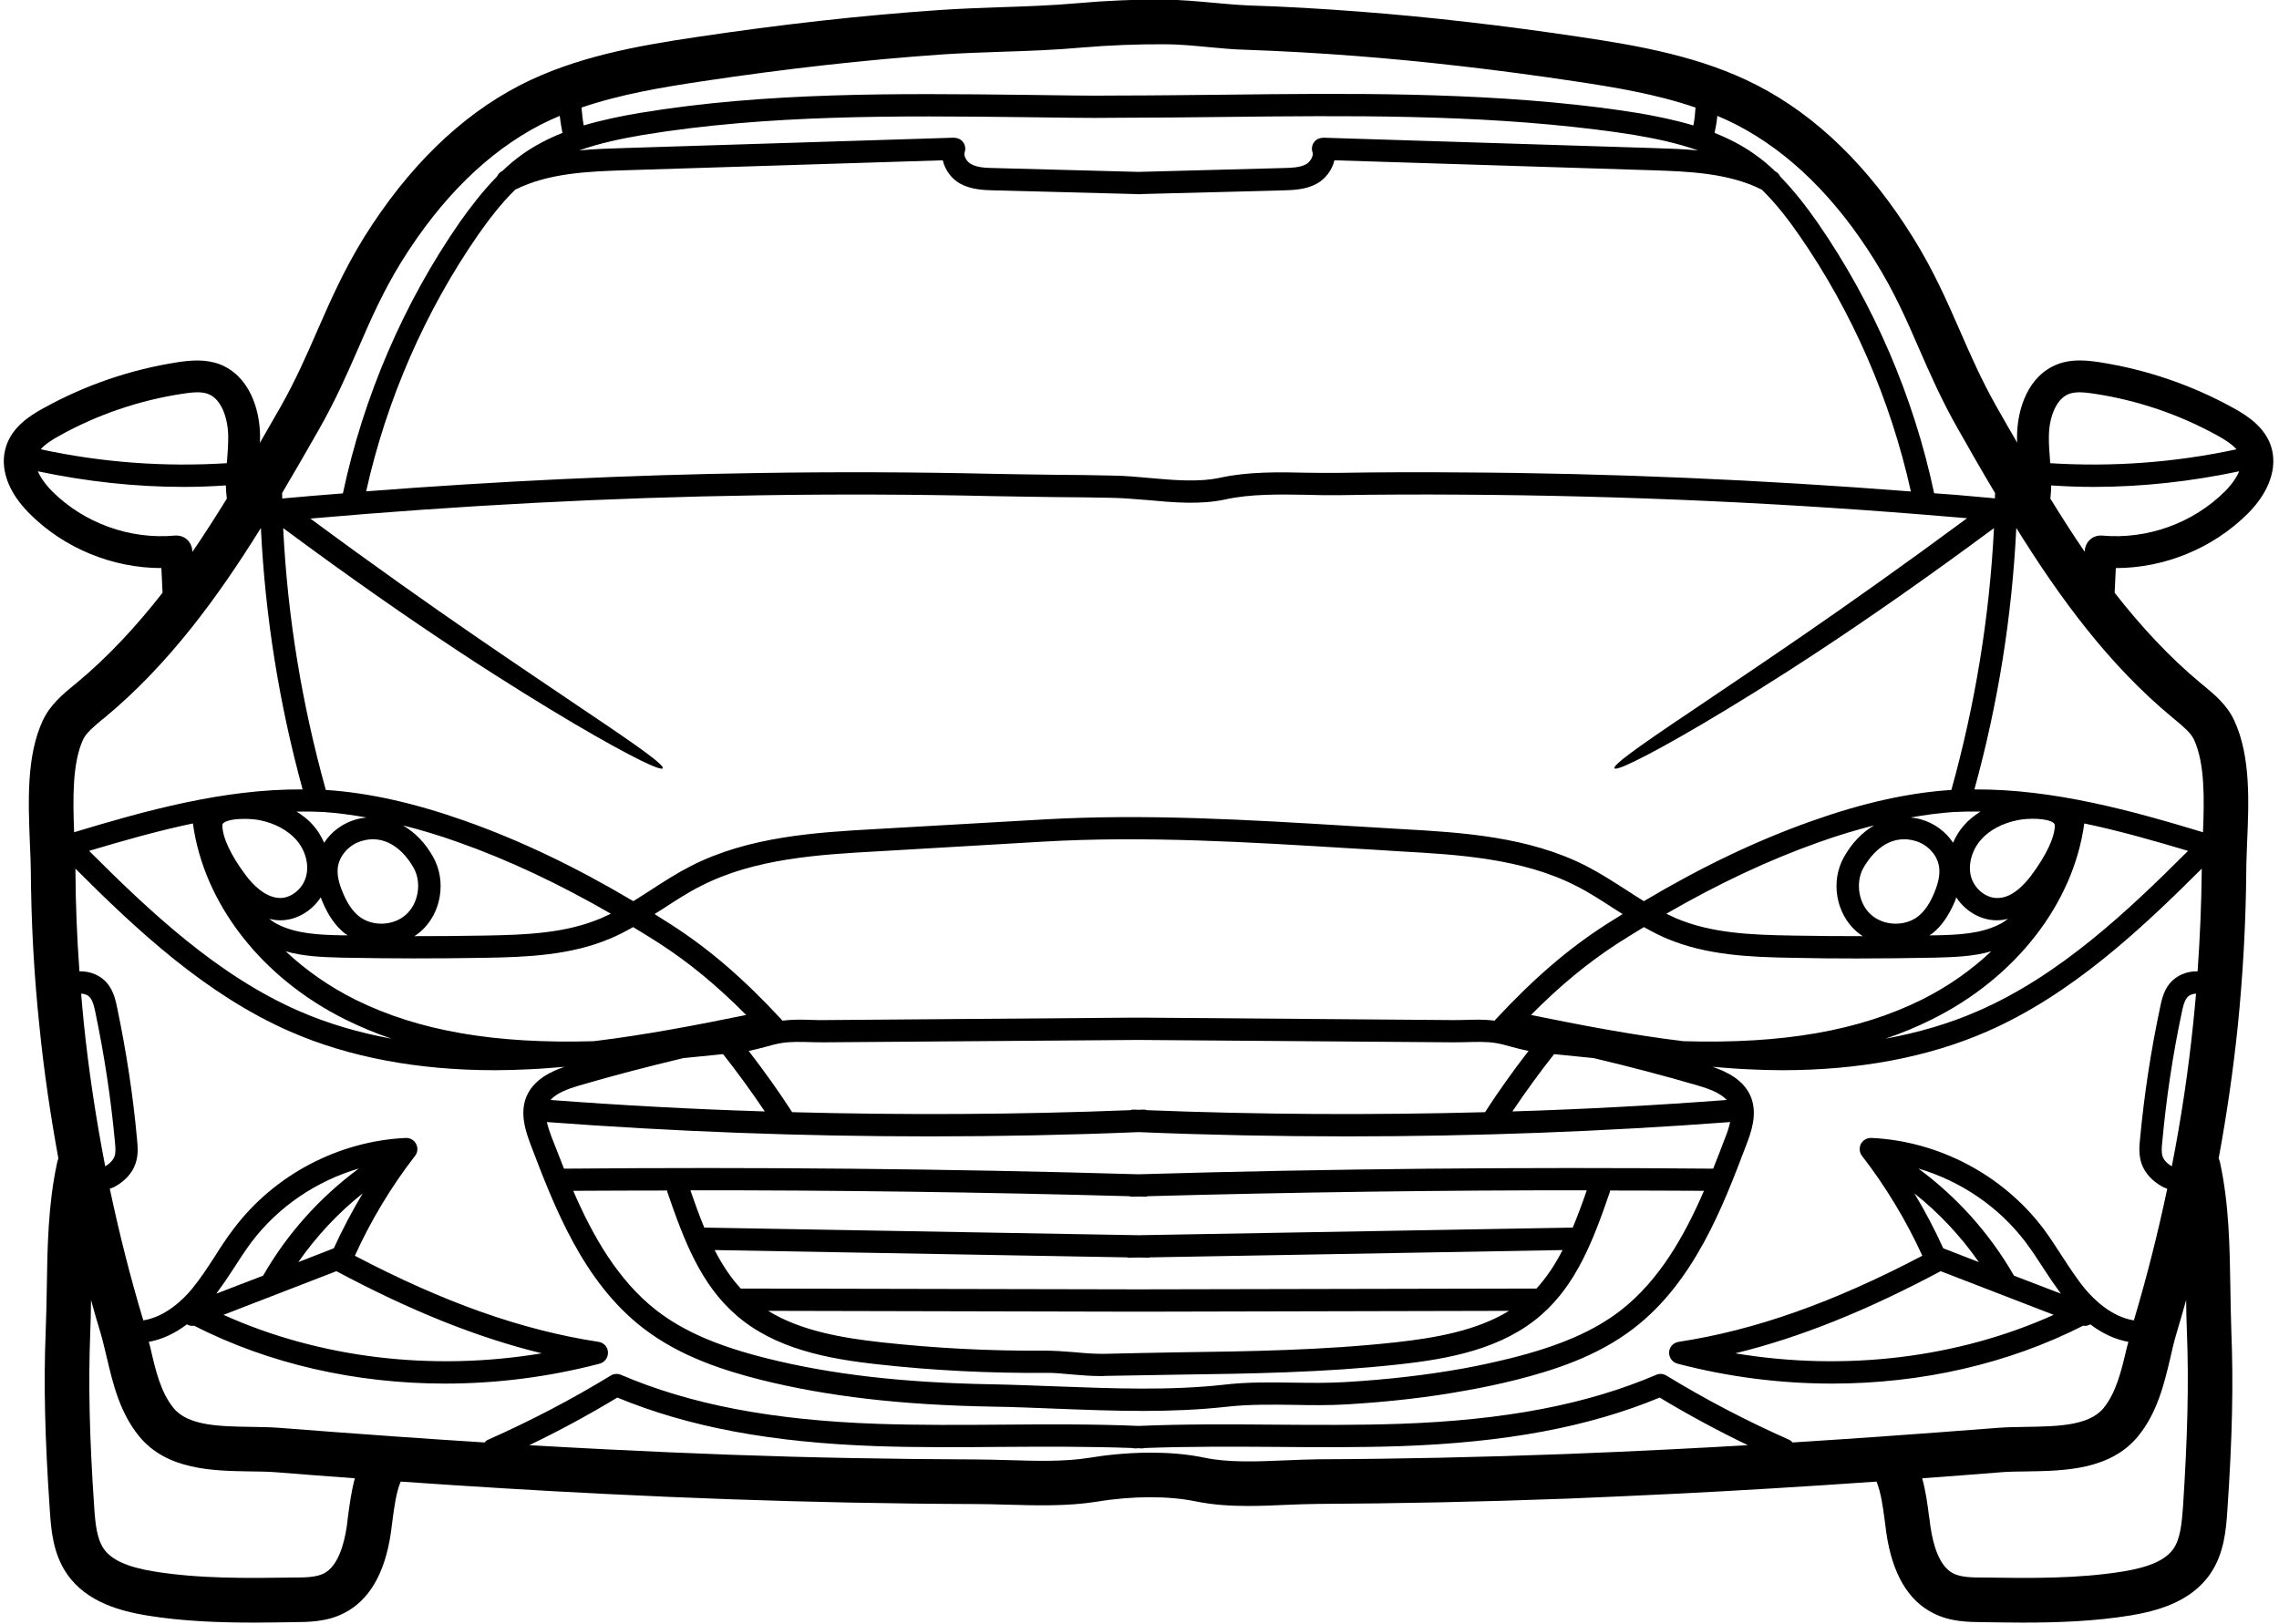 <?xml version="1.0" encoding="UTF-8"?><svg xmlns="http://www.w3.org/2000/svg" xmlns:xlink="http://www.w3.org/1999/xlink" height="85.9" preserveAspectRatio="xMidYMid meet" version="1.0" viewBox="3.8 21.1 120.5 85.9" width="120.5" zoomAndPan="magnify"><g id="change1_1"><path d="M 9.852 82.266 C 9.926 82.062 9.91 81.801 9.875 81.48 C 9.664 79.184 9.312 76.887 8.84 74.629 C 8.773 74.316 8.707 74.039 8.57 73.871 C 8.461 73.727 8.277 73.66 8.09 73.652 C 8.133 74.156 8.176 74.664 8.227 75.168 C 8.488 77.719 8.875 80.262 9.363 82.785 C 9.605 82.645 9.781 82.457 9.852 82.266 Z M 15.793 47.473 C 15.762 47.238 15.75 47.012 15.742 46.773 C 15.004 46.824 14.254 46.852 13.504 46.852 C 10.918 46.852 8.344 46.562 5.801 46.027 C 6.004 46.496 6.391 46.918 6.551 47.078 C 8.242 48.77 10.676 49.645 13.047 49.426 C 13.285 49.41 13.512 49.477 13.68 49.629 C 13.855 49.781 13.957 50 13.965 50.227 L 13.977 50.285 C 14.605 49.367 15.203 48.426 15.793 47.473 Z M 15.809 45.41 C 15.844 45 15.867 44.594 15.867 44.191 C 15.859 43.266 15.531 42.211 14.801 41.934 C 14.414 41.789 13.898 41.859 13.445 41.926 C 11.148 42.277 8.949 43.027 6.922 44.156 C 6.559 44.359 6.188 44.586 5.953 44.863 C 9.184 45.562 12.492 45.805 15.793 45.598 C 15.801 45.535 15.801 45.469 15.809 45.41 Z M 17.711 88.57 C 18.984 86.348 20.719 84.418 22.773 82.902 C 20.531 83.559 18.512 84.922 17.098 86.793 C 16.77 87.23 16.477 87.684 16.164 88.172 C 15.879 88.617 15.566 89.074 15.238 89.52 Z M 7.719 65.117 C 11.477 63.98 15.625 62.82 19.801 62.852 C 18.562 58.332 17.82 53.703 17.594 49.023 C 15.332 52.668 12.711 56.262 9.32 59.066 L 9.203 59.156 C 8.773 59.52 8.359 59.855 8.191 60.219 C 7.621 61.465 7.652 63.355 7.719 65.117 Z M 19.984 67.449 C 20.152 66.836 19.953 66.078 19.473 65.527 C 19.016 65.008 18.328 64.637 17.52 64.477 C 17.293 64.434 17.004 64.41 16.719 64.41 C 16.266 64.41 15.809 64.469 15.617 64.629 C 15.566 64.672 15.559 64.695 15.559 64.746 C 15.551 65.367 16.004 66.344 16.812 67.414 C 17.148 67.859 17.84 68.609 18.648 68.594 C 19.234 68.578 19.824 68.082 19.984 67.449 Z M 21.449 87.121 C 21.895 86.145 22.41 85.168 22.98 84.215 C 21.676 85.254 20.531 86.48 19.574 87.852 Z M 21.938 70.57 C 22.023 70.57 22.105 70.57 22.191 70.57 C 22.141 70.539 22.09 70.512 22.047 70.48 C 21.551 70.09 21.156 69.527 20.844 68.777 C 20.809 68.703 20.785 68.637 20.762 68.559 C 20.289 69.277 19.504 69.754 18.68 69.773 C 18.656 69.773 18.637 69.773 18.613 69.773 C 18.418 69.773 18.227 69.746 18.031 69.695 C 18.176 69.797 18.309 69.906 18.469 69.98 C 19.445 70.48 20.617 70.547 21.938 70.57 Z M 22.207 101.246 C 22.293 100.621 22.383 99.949 22.562 99.285 C 21.199 99.184 19.809 99.082 18.379 98.965 C 17.957 98.93 17.492 98.93 17.023 98.922 C 15.062 98.891 12.621 98.855 11.156 97.062 C 10.137 95.816 9.773 94.285 9.453 92.93 C 9.344 92.484 9.242 92.027 9.117 91.598 C 8.941 91.027 8.773 90.438 8.613 89.855 C 8.605 90.453 8.598 91.043 8.57 91.633 C 8.469 94.27 8.527 97.094 8.781 100.816 C 8.84 101.711 8.926 102.492 9.285 103.012 C 9.691 103.602 10.531 103.98 11.93 104.211 C 14.344 104.605 16.879 104.57 19.328 104.535 C 19.91 104.535 20.516 104.527 20.93 104.316 C 21.676 103.93 21.996 102.762 22.133 101.844 C 22.156 101.641 22.184 101.449 22.207 101.246 Z M 24.504 76.035 C 23.656 75.75 22.848 75.41 22.066 75.023 C 17.621 72.82 14.574 68.879 14 64.652 C 12.148 65.039 10.32 65.562 8.512 66.102 C 11.711 69.301 15.312 72.703 19.621 74.578 C 21.121 75.234 22.754 75.715 24.504 76.035 Z M 22.645 64.434 C 22.824 64.383 23 64.359 23.176 64.336 C 22.402 64.199 21.645 64.098 20.918 64.047 C 20.441 64.023 19.961 64.016 19.48 64.023 C 19.816 64.234 20.121 64.469 20.363 64.754 C 20.609 65.031 20.793 65.344 20.938 65.672 C 21.324 65.082 21.93 64.629 22.645 64.434 Z M 25.254 69.484 C 25.918 68.906 26.113 67.793 25.676 67.012 C 25.465 66.625 24.734 65.488 23.52 65.488 C 23.344 65.488 23.16 65.512 22.957 65.57 C 22.293 65.746 21.77 66.312 21.668 66.934 C 21.609 67.324 21.695 67.77 21.93 68.316 C 22.164 68.887 22.445 69.293 22.781 69.562 C 23.469 70.109 24.582 70.082 25.254 69.484 Z M 15.617 90.641 C 20.676 92.922 26.617 93.645 32.445 92.676 C 29.035 91.844 25.516 90.43 21.586 88.332 Z M 33.539 28.129 C 33.48 27.824 33.43 27.531 33.395 27.227 C 33.051 27.371 32.715 27.531 32.375 27.699 C 29.598 29.141 27.133 31.562 25.043 34.914 C 24.043 36.531 23.41 37.984 22.738 39.535 C 22.148 40.883 21.543 42.27 20.668 43.805 C 20.043 44.906 19.387 46.043 18.715 47.18 C 18.715 47.281 18.723 47.371 18.723 47.465 C 19.793 47.363 20.859 47.281 21.93 47.195 C 23.016 42.086 25.137 37.137 28.109 32.852 C 28.664 32.07 29.312 31.219 30.078 30.434 C 30.129 30.328 30.203 30.234 30.312 30.168 C 30.332 30.168 30.34 30.156 30.348 30.156 C 30.684 29.828 31.047 29.527 31.434 29.25 C 32.098 28.785 32.805 28.422 33.539 28.129 Z M 35.566 69.672 C 35.742 69.594 35.918 69.512 36.098 69.426 C 33.344 67.836 30.684 66.582 28.023 65.641 C 27.008 65.277 26.047 64.992 25.102 64.754 C 25.734 65.117 26.289 65.68 26.711 66.438 C 27.418 67.719 27.133 69.41 26.039 70.371 C 25.938 70.461 25.82 70.539 25.711 70.613 C 26.938 70.613 28.168 70.605 29.387 70.582 C 31.668 70.547 33.707 70.453 35.566 69.672 Z M 43.254 74.781 C 41.695 73.215 40.246 72.02 38.672 71 C 38.211 70.707 37.738 70.41 37.277 70.133 C 36.871 70.359 36.461 70.582 36.02 70.758 C 33.977 71.613 31.727 71.723 29.406 71.758 C 26.93 71.801 24.406 71.801 21.914 71.75 C 20.836 71.723 19.844 71.684 18.906 71.414 C 19.961 72.406 21.207 73.281 22.594 73.973 C 25.918 75.621 29.945 76.32 35.195 76.168 C 37.906 75.84 40.609 75.32 43.254 74.781 Z M 44.238 79.883 C 43.539 78.848 42.805 77.828 42.031 76.852 C 41.309 76.926 40.609 76.992 39.934 77.062 C 38.094 77.5 36.25 77.98 34.438 78.508 C 33.824 78.688 33.227 78.914 32.906 79.277 C 36.668 79.562 40.449 79.766 44.238 79.883 Z M 83.59 90.43 L 64.566 90.473 C 64.559 90.473 64.559 90.473 64.559 90.473 C 64.547 90.473 64.547 90.473 64.547 90.473 L 63.438 90.473 L 44.414 90.43 C 46.121 91.48 48.285 91.859 50.406 92.094 C 53.254 92.406 56.156 92.559 59.02 92.535 C 59.547 92.535 60.094 92.574 60.609 92.617 C 61.156 92.668 61.68 92.711 62.191 92.703 C 63.465 92.668 64.742 92.652 66.023 92.625 C 69.828 92.574 73.758 92.516 77.598 92.094 C 79.719 91.859 81.871 91.48 83.59 90.43 Z M 84.617 76.684 C 84.332 76.625 84.043 76.555 83.773 76.48 C 83.473 76.398 83.176 76.312 82.867 76.262 C 82.387 76.188 81.832 76.203 81.301 76.219 C 81.039 76.227 80.777 76.227 80.535 76.227 L 64.004 76.102 L 47.469 76.227 C 47.219 76.227 46.965 76.227 46.703 76.219 C 46.164 76.203 45.617 76.188 45.137 76.262 C 44.828 76.312 44.523 76.398 44.227 76.48 C 43.949 76.555 43.672 76.625 43.387 76.684 C 44.195 77.734 44.969 78.812 45.684 79.922 C 51.645 80.082 57.621 80.051 63.562 79.816 C 63.613 79.797 63.664 79.781 63.723 79.789 C 63.816 79.789 63.91 79.789 64.004 79.797 C 64.094 79.789 64.188 79.789 64.281 79.789 C 64.34 79.781 64.391 79.797 64.441 79.816 C 70.375 80.051 76.352 80.082 82.32 79.922 C 83.035 78.812 83.809 77.734 84.617 76.684 Z M 86.418 87.215 L 64.598 87.602 C 64.566 87.609 64.531 87.625 64.5 87.625 C 64.5 87.625 64.488 87.625 64.488 87.617 L 64.004 87.609 L 63.516 87.617 C 63.504 87.625 63.504 87.625 63.496 87.625 C 63.465 87.625 63.438 87.609 63.406 87.602 L 41.586 87.215 C 41.973 87.973 42.418 88.652 42.965 89.25 L 64.004 89.293 L 85.039 89.25 C 85.586 88.652 86.031 87.973 86.418 87.215 Z M 87.699 84.055 C 79.961 84.047 72.184 84.156 64.48 84.367 C 64.449 84.375 64.414 84.395 64.379 84.395 C 64.371 84.395 64.363 84.395 64.355 84.395 C 64.238 84.387 64.121 84.387 64.004 84.387 C 63.883 84.387 63.758 84.387 63.641 84.395 C 63.641 84.395 63.633 84.395 63.621 84.395 C 63.59 84.395 63.555 84.375 63.523 84.367 C 55.82 84.156 48.043 84.047 40.305 84.055 C 40.543 84.746 40.777 85.402 41.039 86.027 L 41.047 86.027 L 64.004 86.43 L 86.957 86.027 C 87.219 85.402 87.461 84.746 87.699 84.055 Z M 89.594 69.445 C 89.441 69.352 89.289 69.25 89.137 69.156 C 88.488 68.734 87.816 68.297 87.133 67.953 C 84.289 66.496 80.863 66.297 77.84 66.129 C 76.949 66.066 76.055 66.02 75.164 65.965 C 69.852 65.641 64.355 65.301 58.961 65.613 L 50.164 66.129 C 47.141 66.297 43.715 66.496 40.871 67.953 C 40.18 68.297 39.516 68.734 38.867 69.156 C 38.715 69.25 38.562 69.352 38.41 69.445 C 38.707 69.637 39.008 69.824 39.312 70.016 C 41.309 71.305 43.109 72.852 45.129 75.031 C 45.145 75.051 45.145 75.066 45.164 75.082 C 45.684 75.016 46.215 75.023 46.738 75.043 C 46.98 75.051 47.227 75.059 47.461 75.051 L 63.742 74.922 C 63.75 74.922 63.758 74.922 63.766 74.922 L 64.238 74.922 C 64.246 74.922 64.246 74.922 64.254 74.922 L 80.543 75.051 C 80.777 75.051 81.023 75.051 81.266 75.043 C 81.781 75.023 82.32 75.016 82.84 75.082 C 82.848 75.066 82.855 75.051 82.867 75.031 C 84.895 72.852 86.688 71.305 88.684 70.016 C 88.992 69.824 89.289 69.637 89.594 69.445 Z M 91.191 28.93 C 91.965 28.953 92.766 28.98 93.582 29.055 C 92.461 28.66 91.293 28.422 90.215 28.238 C 89.539 28.129 88.875 28.035 88.203 27.953 C 81.738 27.145 75.027 27.211 68.539 27.285 C 66.66 27.305 64.801 27.328 62.941 27.328 C 61.301 27.355 59.641 27.312 57.973 27.297 C 51.289 27.219 44.379 27.152 37.789 28.238 C 36.711 28.422 35.543 28.66 34.422 29.055 C 35.23 28.98 36.039 28.953 36.805 28.93 L 54.227 28.383 C 54.43 28.391 54.617 28.465 54.727 28.625 C 54.844 28.785 54.867 28.988 54.801 29.172 C 54.742 29.324 54.902 29.652 55.145 29.777 C 55.473 29.965 55.93 29.98 56.367 29.988 L 64.004 30.191 L 71.629 29.988 C 72.066 29.98 72.527 29.965 72.855 29.789 C 73.102 29.652 73.254 29.324 73.203 29.172 C 73.137 28.988 73.16 28.785 73.277 28.625 C 73.387 28.465 73.574 28.391 73.773 28.383 Z M 93.336 27.734 C 93.398 27.422 93.43 27.109 93.449 26.789 C 91.395 26.082 89.18 25.715 87.039 25.395 C 83.059 24.797 79.18 24.348 75.508 24.062 C 73.555 23.91 71.609 23.801 69.727 23.734 C 69.035 23.719 68.344 23.652 67.68 23.59 C 66.891 23.516 66.141 23.441 65.383 23.441 C 63.918 23.434 62.438 23.492 60.973 23.617 C 59.582 23.742 58.184 23.793 56.828 23.836 C 55.77 23.871 54.668 23.91 53.598 23.98 C 49.539 24.266 45.406 24.727 40.953 25.395 C 38.824 25.715 36.609 26.082 34.547 26.789 C 34.574 27.109 34.605 27.422 34.664 27.734 C 35.66 27.438 36.66 27.238 37.594 27.078 C 44.285 25.965 51.258 26.039 57.984 26.117 C 59.641 26.133 61.281 26.176 62.941 26.152 C 64.793 26.152 66.652 26.125 68.523 26.109 C 75.055 26.031 81.805 25.965 88.344 26.781 C 89.035 26.867 89.719 26.969 90.406 27.078 C 91.344 27.238 92.344 27.438 93.336 27.734 Z M 95.098 79.277 C 94.77 78.914 94.18 78.688 93.555 78.508 C 91.746 77.98 89.91 77.5 88.059 77.062 C 87.387 76.992 86.688 76.926 85.973 76.852 C 85.199 77.828 84.465 78.848 83.766 79.883 C 87.555 79.766 91.336 79.562 95.098 79.277 Z M 93.895 84.082 C 92.242 84.074 90.586 84.066 88.926 84.066 C 88.918 84.09 88.926 84.117 88.918 84.148 C 88.027 86.75 87.141 89.031 85.289 90.648 C 83.234 92.441 80.441 92.973 77.723 93.266 C 73.832 93.695 69.867 93.754 66.039 93.805 C 64.77 93.828 63.488 93.848 62.219 93.871 C 62.148 93.879 62.082 93.879 62.008 93.879 C 61.5 93.879 60.996 93.84 60.508 93.797 C 59.996 93.754 59.508 93.695 59.027 93.711 C 56.113 93.73 53.168 93.586 50.281 93.266 C 47.562 92.973 44.766 92.441 42.715 90.648 C 40.859 89.031 39.977 86.75 39.086 84.148 C 39.078 84.117 39.078 84.09 39.078 84.066 C 37.418 84.066 35.762 84.074 34.109 84.082 C 35.129 86.438 36.461 88.82 38.531 90.422 C 39.945 91.508 41.719 92.281 44.297 92.93 C 47.746 93.797 51.559 94.234 56.301 94.316 C 57.418 94.336 58.555 94.387 59.691 94.426 C 62.621 94.535 65.652 94.656 68.516 94.336 C 69.734 94.191 70.988 94.207 72.199 94.227 C 73.102 94.242 74.027 94.25 74.902 94.199 C 77.168 94.066 79.203 93.828 81.133 93.484 C 82.016 93.324 82.875 93.133 83.699 92.93 C 86.273 92.281 88.059 91.508 89.473 90.422 C 91.543 88.82 92.875 86.438 93.895 84.082 Z M 92.16 97.754 C 93.488 97.684 94.844 97.617 96.215 97.535 C 94.625 96.77 93.059 95.926 91.555 95.016 C 87.797 96.574 83.43 97.391 77.84 97.586 C 75.625 97.66 73.371 97.645 71.199 97.625 C 68.941 97.609 66.609 97.602 64.32 97.684 C 64.289 97.695 64.254 97.703 64.211 97.703 C 64.145 97.703 64.07 97.703 64.004 97.695 C 63.926 97.703 63.859 97.703 63.781 97.703 C 63.75 97.703 63.707 97.695 63.672 97.684 C 61.383 97.602 59.059 97.609 56.805 97.625 C 54.625 97.645 52.379 97.66 50.164 97.586 C 44.574 97.391 40.203 96.574 36.441 95.016 C 34.934 95.926 33.379 96.77 31.785 97.535 C 33.16 97.617 34.516 97.684 35.844 97.754 C 40.312 97.98 44.664 98.141 48.773 98.215 C 50.961 98.258 53.16 98.281 55.305 98.289 C 55.887 98.289 56.477 98.309 57.082 98.324 C 58.547 98.367 60.07 98.418 61.418 98.199 C 62.168 98.074 63.336 97.93 64.641 97.93 C 65.559 97.93 66.535 97.996 67.496 98.199 C 68.75 98.461 70.246 98.402 71.695 98.34 C 72.309 98.316 72.906 98.289 73.488 98.281 C 77.656 98.266 82.051 98.172 86.543 98.004 C 88.414 97.93 90.289 97.852 92.16 97.754 Z M 95.031 81.238 C 95.141 80.969 95.223 80.699 95.281 80.445 C 88.574 80.949 81.797 81.203 75.047 81.203 C 71.352 81.203 67.672 81.129 64.004 80.977 C 60.332 81.129 56.645 81.203 52.957 81.203 C 46.199 81.203 39.43 80.949 32.715 80.445 C 32.773 80.699 32.863 80.969 32.965 81.238 C 33.176 81.777 33.395 82.34 33.621 82.91 C 43.707 82.82 53.926 82.91 64.004 83.207 C 74.078 82.91 84.297 82.82 94.383 82.91 C 94.609 82.34 94.828 81.777 95.031 81.238 Z M 102.293 70.613 C 102.184 70.539 102.066 70.461 101.965 70.371 C 100.871 69.41 100.578 67.719 101.293 66.438 C 101.715 65.68 102.27 65.117 102.891 64.754 C 101.957 64.992 100.996 65.277 99.98 65.641 C 97.32 66.582 94.66 67.836 91.906 69.426 C 92.082 69.512 92.254 69.594 92.43 69.672 C 94.289 70.453 96.324 70.547 98.617 70.582 C 99.836 70.605 101.066 70.613 102.293 70.613 Z M 104.836 47.094 C 103.766 42.262 101.738 37.582 98.918 33.523 C 98.371 32.734 97.723 31.883 96.957 31.133 C 95.199 30.242 93.051 30.168 91.156 30.105 L 74.355 29.578 C 74.238 30.105 73.859 30.578 73.422 30.816 C 72.84 31.133 72.184 31.152 71.66 31.168 L 64.168 31.363 C 64.152 31.363 64.145 31.371 64.129 31.371 L 63.883 31.371 C 63.883 31.371 63.875 31.371 63.867 31.371 C 63.859 31.371 63.844 31.363 63.832 31.363 L 56.344 31.168 C 55.812 31.152 55.164 31.133 54.574 30.816 C 54.137 30.578 53.766 30.105 53.648 29.578 L 36.848 30.105 C 34.945 30.168 32.805 30.242 31.039 31.133 C 30.273 31.883 29.633 32.734 29.078 33.523 C 26.266 37.582 24.234 42.262 23.16 47.086 C 30.051 46.555 36.996 46.219 43.891 46.117 C 48.008 46.051 52.184 46.066 56.289 46.16 C 57.387 46.184 58.48 46.195 59.574 46.211 C 60.602 46.219 61.629 46.227 62.656 46.254 C 63.27 46.262 63.926 46.32 64.566 46.379 C 65.852 46.496 67.191 46.613 68.328 46.363 C 69.801 46.043 71.395 46.066 72.934 46.102 C 73.488 46.109 74.035 46.117 74.566 46.109 C 76.738 46.074 78.934 46.066 81.09 46.086 C 88.984 46.125 96.957 46.48 104.836 47.094 Z M 106.074 68.316 C 106.301 67.77 106.387 67.324 106.324 66.934 C 106.234 66.312 105.703 65.746 105.047 65.57 C 104.844 65.512 104.66 65.488 104.473 65.488 C 103.262 65.488 102.539 66.625 102.32 67.012 C 101.891 67.793 102.074 68.906 102.738 69.484 C 103.414 70.082 104.523 70.109 105.223 69.562 C 105.559 69.293 105.84 68.887 106.074 68.316 Z M 109.086 71.414 C 108.16 71.684 107.168 71.723 106.09 71.75 C 104.727 71.777 103.355 71.793 101.98 71.793 C 100.848 71.793 99.719 71.785 98.59 71.758 C 96.277 71.723 94.027 71.613 91.973 70.758 C 91.543 70.582 91.125 70.359 90.719 70.133 C 90.258 70.41 89.793 70.707 89.324 71 C 87.758 72.02 86.301 73.215 84.75 74.781 C 87.395 75.32 90.098 75.84 92.809 76.168 C 98.059 76.32 102.082 75.621 105.41 73.973 C 106.797 73.281 108.035 72.406 109.086 71.414 Z M 107.809 48.508 C 107.562 48.492 107.328 48.465 107.086 48.449 C 98.48 47.711 89.734 47.312 81.09 47.262 C 78.934 47.246 76.746 47.254 74.582 47.289 C 74.035 47.297 73.48 47.289 72.914 47.27 C 71.441 47.246 69.918 47.219 68.582 47.516 C 67.27 47.801 65.844 47.676 64.457 47.547 C 63.816 47.5 63.211 47.441 62.629 47.43 C 61.609 47.406 60.586 47.398 59.566 47.391 C 58.465 47.371 57.367 47.363 56.266 47.34 C 52.176 47.246 48.016 47.23 43.91 47.297 C 36.031 47.414 28.066 47.836 20.211 48.527 C 27.008 53.551 31.719 56.633 34.648 58.629 C 37.773 60.723 38.934 61.574 38.84 61.734 C 38.758 61.875 37.426 61.293 34.176 59.383 C 31.012 57.508 25.977 54.375 18.773 49.031 C 19 53.711 19.766 58.355 21.027 62.879 C 23.293 63.027 25.711 63.566 28.418 64.527 C 31.34 65.562 34.254 66.961 37.285 68.762 C 37.594 68.566 37.906 68.375 38.227 68.164 C 38.898 67.727 39.59 67.281 40.332 66.902 C 43.395 65.336 46.957 65.125 50.094 64.949 L 58.891 64.445 C 64.355 64.125 69.887 64.461 75.238 64.789 C 76.121 64.84 77.016 64.898 77.906 64.949 C 81.047 65.125 84.609 65.336 87.672 66.902 C 88.406 67.281 89.102 67.727 89.777 68.164 C 90.098 68.375 90.406 68.566 90.719 68.762 C 93.742 66.961 96.664 65.562 99.582 64.527 C 102.285 63.566 104.703 63.027 106.977 62.879 C 108.238 58.355 108.996 53.711 109.23 49.031 C 102.023 54.375 96.992 57.508 93.824 59.383 C 90.57 61.293 89.246 61.875 89.164 61.734 C 89.07 61.574 90.223 60.723 93.348 58.629 C 96.285 56.633 100.996 53.543 107.809 48.508 Z M 106.547 87.121 L 108.43 87.852 C 107.473 86.48 106.324 85.254 105.02 84.215 C 105.594 85.168 106.105 86.145 106.547 87.121 Z M 108.516 64.023 C 108.043 64.016 107.562 64.023 107.086 64.047 C 106.352 64.098 105.594 64.199 104.828 64.336 C 104.996 64.359 105.184 64.383 105.359 64.434 C 106.066 64.629 106.68 65.082 107.066 65.672 C 107.211 65.344 107.395 65.031 107.641 64.754 C 107.883 64.469 108.188 64.234 108.516 64.023 Z M 109.281 47.457 C 109.281 47.363 109.281 47.27 109.289 47.18 C 108.605 46.043 107.961 44.906 107.336 43.805 C 106.461 42.27 105.855 40.883 105.266 39.535 C 104.594 37.984 103.953 36.531 102.949 34.914 C 100.871 31.562 98.406 29.141 95.617 27.699 C 95.289 27.531 94.945 27.371 94.602 27.227 C 94.574 27.531 94.523 27.824 94.457 28.129 C 95.191 28.422 95.906 28.785 96.562 29.25 C 96.957 29.527 97.32 29.828 97.656 30.156 C 97.664 30.156 97.672 30.168 97.68 30.168 C 97.797 30.234 97.875 30.328 97.926 30.434 C 98.691 31.219 99.34 32.07 99.887 32.852 C 102.859 37.137 104.988 42.086 106.066 47.188 C 106.445 47.219 106.812 47.238 107.184 47.27 C 107.883 47.332 108.582 47.398 109.281 47.457 Z M 109.531 69.98 C 109.691 69.906 109.828 69.797 109.973 69.695 C 109.777 69.746 109.586 69.773 109.391 69.773 C 109.363 69.773 109.348 69.773 109.324 69.773 C 108.488 69.754 107.707 69.277 107.234 68.559 C 107.211 68.637 107.191 68.703 107.16 68.777 C 106.84 69.527 106.453 70.09 105.957 70.48 C 105.914 70.512 105.863 70.539 105.812 70.57 C 105.898 70.57 105.98 70.57 106.066 70.57 C 107.387 70.547 108.559 70.48 109.531 69.98 Z M 112.387 90.641 L 106.41 88.332 C 102.48 90.43 98.961 91.844 95.551 92.676 C 101.375 93.645 107.328 92.922 112.387 90.641 Z M 111.191 67.414 C 111.992 66.344 112.453 65.367 112.445 64.746 C 112.438 64.695 112.43 64.672 112.387 64.629 C 112.059 64.367 111.059 64.359 110.484 64.477 C 109.676 64.637 108.977 65.008 108.531 65.527 C 108.051 66.078 107.852 66.836 108.012 67.449 C 108.18 68.082 108.77 68.578 109.355 68.594 C 110.172 68.637 110.848 67.859 111.191 67.414 Z M 110.289 88.57 L 112.766 89.52 C 112.438 89.074 112.125 88.617 111.84 88.172 C 111.527 87.684 111.227 87.23 110.898 86.793 C 109.484 84.922 107.461 83.559 105.23 82.902 C 107.285 84.418 109.012 86.348 110.289 88.57 Z M 108.371 74.578 C 112.691 72.703 116.293 69.301 119.492 66.102 C 117.684 65.562 115.855 65.039 114.004 64.652 C 113.43 68.879 110.383 72.82 105.93 75.023 C 105.156 75.41 104.34 75.75 103.488 76.035 C 105.238 75.715 106.875 75.234 108.371 74.578 Z M 119.223 100.816 C 119.465 97.094 119.535 94.27 119.434 91.633 C 119.406 91.043 119.398 90.453 119.391 89.855 C 119.223 90.438 119.062 91.027 118.887 91.598 C 118.758 92.027 118.648 92.484 118.551 92.93 C 118.23 94.285 117.867 95.816 116.848 97.062 C 115.375 98.855 112.941 98.891 110.98 98.922 C 110.5 98.93 110.047 98.93 109.625 98.965 C 108.195 99.082 106.805 99.184 105.434 99.285 C 105.617 99.949 105.711 100.621 105.789 101.246 C 105.82 101.449 105.848 101.641 105.871 101.844 C 106.008 102.762 106.316 103.93 107.074 104.316 C 107.488 104.527 108.086 104.535 108.676 104.535 C 111.125 104.57 113.656 104.605 116.074 104.211 C 117.473 103.98 118.305 103.602 118.719 103.012 C 119.078 102.492 119.156 101.711 119.223 100.816 Z M 119.77 75.168 C 119.82 74.664 119.871 74.156 119.914 73.652 C 119.727 73.66 119.543 73.727 119.434 73.871 C 119.297 74.039 119.23 74.301 119.164 74.629 C 118.684 76.875 118.34 79.184 118.129 81.48 C 118.094 81.801 118.078 82.062 118.145 82.266 C 118.211 82.457 118.391 82.645 118.633 82.785 C 119.129 80.262 119.508 77.719 119.77 75.168 Z M 120.215 67.137 C 120.215 67.102 120.215 67.078 120.215 67.043 C 116.965 70.285 113.305 73.719 108.844 75.664 C 105.738 77.02 102.102 77.703 98.027 77.703 C 97.422 77.703 96.805 77.684 96.184 77.652 C 95.57 77.625 94.961 77.574 94.348 77.523 C 95.055 77.762 96.016 78.199 96.387 79.141 C 96.738 80.059 96.375 81.02 96.133 81.656 C 94.91 84.883 93.387 88.891 90.191 91.348 C 88.211 92.879 85.836 93.602 83.984 94.074 C 83.145 94.285 82.25 94.477 81.344 94.637 C 79.371 95 77.285 95.242 74.969 95.379 C 74.051 95.43 73.102 95.422 72.184 95.402 C 71.016 95.387 69.793 95.371 68.648 95.504 C 67.199 95.664 65.727 95.723 64.246 95.723 C 62.707 95.723 61.164 95.664 59.641 95.605 C 58.512 95.562 57.395 95.512 56.281 95.496 C 51.449 95.41 47.555 94.957 44.012 94.074 C 42.164 93.602 39.793 92.879 37.812 91.348 C 34.613 88.891 33.094 84.883 31.863 81.656 C 31.629 81.02 31.266 80.059 31.617 79.141 C 31.988 78.199 32.949 77.762 33.648 77.523 C 33.039 77.574 32.426 77.625 31.82 77.652 C 31.199 77.684 30.574 77.703 29.969 77.703 C 25.895 77.703 22.266 77.02 19.152 75.664 C 14.699 73.719 11.027 70.285 7.789 67.043 C 7.789 67.078 7.789 67.102 7.789 67.137 C 7.797 68.906 7.871 70.699 8 72.473 C 8.562 72.457 9.137 72.684 9.488 73.129 C 9.816 73.535 9.918 74.031 9.992 74.387 C 10.473 76.684 10.836 79.031 11.047 81.371 C 11.078 81.715 11.129 82.188 10.961 82.652 C 10.801 83.133 10.414 83.559 9.895 83.848 C 9.801 83.906 9.707 83.93 9.605 83.973 C 10.102 86.312 10.684 88.637 11.375 90.926 C 11.375 90.926 11.375 90.926 11.375 90.934 C 12.543 90.75 13.488 89.832 13.949 89.27 C 14.395 88.727 14.773 88.148 15.172 87.531 C 15.48 87.043 15.801 86.547 16.164 86.078 C 18.301 83.238 21.703 81.449 25.254 81.285 C 25.48 81.277 25.699 81.398 25.801 81.605 C 25.91 81.809 25.887 82.055 25.742 82.238 C 24.516 83.812 23.395 85.672 22.562 87.516 C 27.281 89.992 31.391 91.449 35.449 92.07 C 35.727 92.113 35.938 92.34 35.945 92.617 C 35.961 92.902 35.777 93.148 35.508 93.223 C 32.812 93.93 30.051 94.277 27.336 94.277 C 22.629 94.277 18.031 93.242 14.051 91.211 C 14.027 91.219 14 91.227 13.977 91.227 C 13.867 91.227 13.773 91.195 13.68 91.145 C 13.039 91.633 12.359 91.945 11.668 92.07 C 11.695 92.18 11.727 92.281 11.754 92.391 C 12.031 93.602 12.301 94.746 12.98 95.574 C 13.746 96.516 15.43 96.539 17.055 96.566 C 17.586 96.574 18.09 96.582 18.562 96.617 C 20.617 96.777 22.602 96.926 24.531 97.062 C 24.555 97.07 24.59 97.062 24.625 97.07 C 26.258 97.188 27.855 97.289 29.422 97.391 C 29.473 97.324 29.539 97.273 29.625 97.238 C 31.844 96.254 34.02 95.117 36.09 93.855 C 36.25 93.754 36.449 93.738 36.629 93.812 C 40.312 95.387 44.625 96.211 50.195 96.406 C 52.395 96.48 54.633 96.465 56.797 96.449 C 59.152 96.43 61.594 96.414 64.004 96.516 C 66.41 96.414 68.844 96.43 71.207 96.449 C 73.371 96.465 75.609 96.48 77.797 96.406 C 83.379 96.211 87.691 95.387 91.375 93.812 C 91.543 93.738 91.746 93.754 91.914 93.855 C 93.977 95.117 96.156 96.254 98.379 97.238 C 98.457 97.273 98.523 97.324 98.582 97.391 C 100.141 97.289 101.746 97.188 103.379 97.07 C 103.414 97.062 103.438 97.07 103.473 97.062 C 105.398 96.926 107.387 96.777 109.441 96.617 C 109.902 96.582 110.418 96.574 110.949 96.566 C 112.57 96.539 114.246 96.516 115.023 95.574 C 115.695 94.746 115.965 93.602 116.25 92.391 C 116.277 92.281 116.309 92.18 116.336 92.07 C 115.645 91.945 114.965 91.633 114.324 91.145 C 114.23 91.195 114.129 91.227 114.027 91.227 C 114.004 91.227 113.977 91.219 113.953 91.211 C 109.965 93.242 105.367 94.277 100.668 94.277 C 97.941 94.277 95.191 93.93 92.496 93.223 C 92.219 93.148 92.043 92.902 92.051 92.617 C 92.066 92.34 92.277 92.113 92.555 92.07 C 96.613 91.449 100.719 89.992 105.441 87.516 C 104.602 85.672 103.48 83.812 102.254 82.238 C 102.109 82.055 102.094 81.809 102.191 81.605 C 102.305 81.398 102.512 81.277 102.75 81.285 C 106.301 81.449 109.691 83.238 111.84 86.078 C 112.191 86.547 112.512 87.055 112.824 87.531 C 113.23 88.148 113.598 88.727 114.047 89.27 C 114.516 89.832 115.449 90.75 116.629 90.934 C 116.629 90.926 116.629 90.926 116.629 90.926 C 117.312 88.637 117.898 86.312 118.391 83.973 C 118.297 83.93 118.203 83.906 118.109 83.848 C 117.59 83.559 117.203 83.133 117.035 82.652 C 116.875 82.188 116.914 81.715 116.949 81.371 C 117.168 79.031 117.523 76.684 118.012 74.387 C 118.086 74.023 118.188 73.535 118.508 73.129 C 118.867 72.684 119.441 72.457 119.996 72.473 C 120.121 70.699 120.199 68.906 120.215 67.137 Z M 120.281 65.117 C 120.352 63.355 120.383 61.465 119.805 60.219 C 119.637 59.855 119.23 59.52 118.793 59.156 L 118.684 59.066 C 115.289 56.262 112.672 52.668 110.41 49.023 C 110.184 53.703 109.441 58.332 108.195 62.852 C 112.379 62.828 116.527 63.98 120.281 65.117 Z M 122.051 44.863 C 121.809 44.586 121.445 44.359 121.082 44.156 C 119.047 43.027 116.848 42.277 114.551 41.926 C 114.098 41.859 113.582 41.789 113.195 41.934 C 112.473 42.211 112.133 43.266 112.133 44.191 C 112.125 44.594 112.16 45 112.191 45.41 C 112.191 45.469 112.203 45.535 112.203 45.598 C 115.512 45.805 118.809 45.562 122.051 44.863 Z M 121.453 47.078 C 121.613 46.918 122 46.496 122.195 46.027 C 119.66 46.562 117.086 46.852 114.5 46.852 C 113.75 46.852 113 46.824 112.254 46.773 C 112.254 47.012 112.234 47.238 112.211 47.473 C 112.801 48.426 113.398 49.367 114.027 50.285 L 114.027 50.227 C 114.047 50 114.145 49.781 114.324 49.629 C 114.492 49.477 114.719 49.41 114.945 49.426 C 117.328 49.645 119.762 48.77 121.453 47.078 Z M 123.879 44.703 C 124.238 45.824 123.793 47.121 122.641 48.273 C 120.805 50.098 118.254 51.145 115.672 51.145 L 115.609 52.449 C 116.977 54.199 118.473 55.832 120.184 57.254 L 120.293 57.34 C 120.879 57.828 121.555 58.375 121.941 59.223 C 122.809 61.102 122.707 63.527 122.613 65.672 C 122.598 66.195 122.57 66.691 122.57 67.152 C 122.547 69.898 122.395 72.668 122.117 75.402 C 121.875 77.734 121.535 80.059 121.109 82.371 C 121.141 82.441 121.168 82.508 121.184 82.594 C 121.664 84.805 121.695 87.078 121.73 89.27 C 121.738 90.023 121.758 90.781 121.781 91.539 C 121.891 94.258 121.832 97.172 121.57 100.977 C 121.504 101.945 121.418 103.258 120.652 104.359 C 119.609 105.867 117.758 106.32 116.453 106.539 C 114.543 106.852 112.613 106.918 110.719 106.918 C 110.02 106.918 109.332 106.902 108.641 106.895 C 107.867 106.887 106.906 106.879 106.008 106.414 C 104.676 105.742 103.852 104.316 103.539 102.18 C 103.508 101.969 103.48 101.758 103.457 101.547 C 103.355 100.789 103.262 100.059 103.02 99.461 C 99.246 99.723 95.695 99.941 92.277 100.109 C 90.398 100.203 88.516 100.285 86.637 100.363 C 82.109 100.531 77.688 100.621 73.496 100.641 C 72.949 100.648 72.379 100.664 71.797 100.691 C 71.133 100.723 70.457 100.75 69.793 100.75 C 68.852 100.75 67.914 100.691 67.008 100.504 C 65.586 100.211 63.68 100.211 61.797 100.523 C 60.223 100.773 58.59 100.723 57.016 100.68 C 56.434 100.664 55.863 100.648 55.297 100.648 C 53.145 100.641 50.93 100.613 48.723 100.57 C 44.59 100.488 40.223 100.336 35.727 100.109 C 32.309 99.941 28.758 99.723 24.984 99.461 C 24.742 100.059 24.648 100.789 24.547 101.547 C 24.523 101.758 24.488 101.969 24.465 102.18 C 24.152 104.316 23.32 105.742 21.996 106.414 C 21.098 106.879 20.129 106.887 19.363 106.895 C 18.672 106.902 17.973 106.918 17.273 106.918 C 15.391 106.918 13.461 106.852 11.551 106.539 C 10.246 106.32 8.395 105.867 7.352 104.359 C 6.582 103.258 6.5 101.945 6.434 100.977 C 6.172 97.172 6.105 94.258 6.215 91.539 C 6.246 90.789 6.258 90.031 6.273 89.277 C 6.305 87.078 6.34 84.816 6.82 82.594 C 6.836 82.508 6.863 82.441 6.887 82.371 C 6.465 80.066 6.121 77.734 5.887 75.402 C 5.598 72.668 5.449 69.898 5.43 67.152 C 5.422 66.691 5.406 66.195 5.379 65.672 C 5.297 63.527 5.188 61.102 6.055 59.223 C 6.449 58.375 7.113 57.828 7.703 57.34 L 7.812 57.254 C 9.531 55.832 11.027 54.199 12.395 52.449 L 12.332 51.145 C 9.75 51.145 7.191 50.098 5.363 48.266 C 4.211 47.121 3.758 45.824 4.125 44.703 C 4.445 43.711 5.305 43.121 6.105 42.684 C 8.309 41.465 10.691 40.648 13.191 40.258 C 13.906 40.148 14.664 40.09 15.398 40.359 C 16.973 40.957 17.543 42.727 17.551 44.18 C 17.551 44.293 17.543 44.41 17.543 44.52 C 17.906 43.895 18.262 43.266 18.621 42.641 C 19.43 41.219 20.012 39.879 20.574 38.594 C 21.258 37.035 21.957 35.426 23.039 33.668 C 25.355 29.957 28.133 27.238 31.297 25.605 C 34.219 24.105 37.504 23.523 40.609 23.062 C 45.121 22.387 49.32 21.918 53.438 21.633 C 54.547 21.555 55.668 21.52 56.746 21.48 C 58.074 21.438 59.441 21.387 60.762 21.27 C 62.301 21.133 63.859 21.066 65.398 21.082 C 66.258 21.09 67.09 21.168 67.898 21.242 C 68.562 21.301 69.18 21.359 69.809 21.387 C 71.719 21.445 73.707 21.562 75.695 21.715 C 79.414 22 83.355 22.453 87.395 23.062 C 90.5 23.523 93.777 24.105 96.695 25.605 C 99.871 27.238 102.641 29.949 104.953 33.668 C 106.047 35.426 106.746 37.035 107.43 38.594 C 107.992 39.879 108.574 41.219 109.383 42.641 C 109.734 43.266 110.098 43.895 110.461 44.52 C 110.449 44.41 110.441 44.293 110.449 44.18 C 110.461 42.727 111.031 40.957 112.605 40.359 C 113.328 40.082 114.098 40.148 114.812 40.258 C 117.305 40.648 119.695 41.465 121.898 42.684 C 122.691 43.121 123.551 43.711 123.879 44.703"/></g></svg>